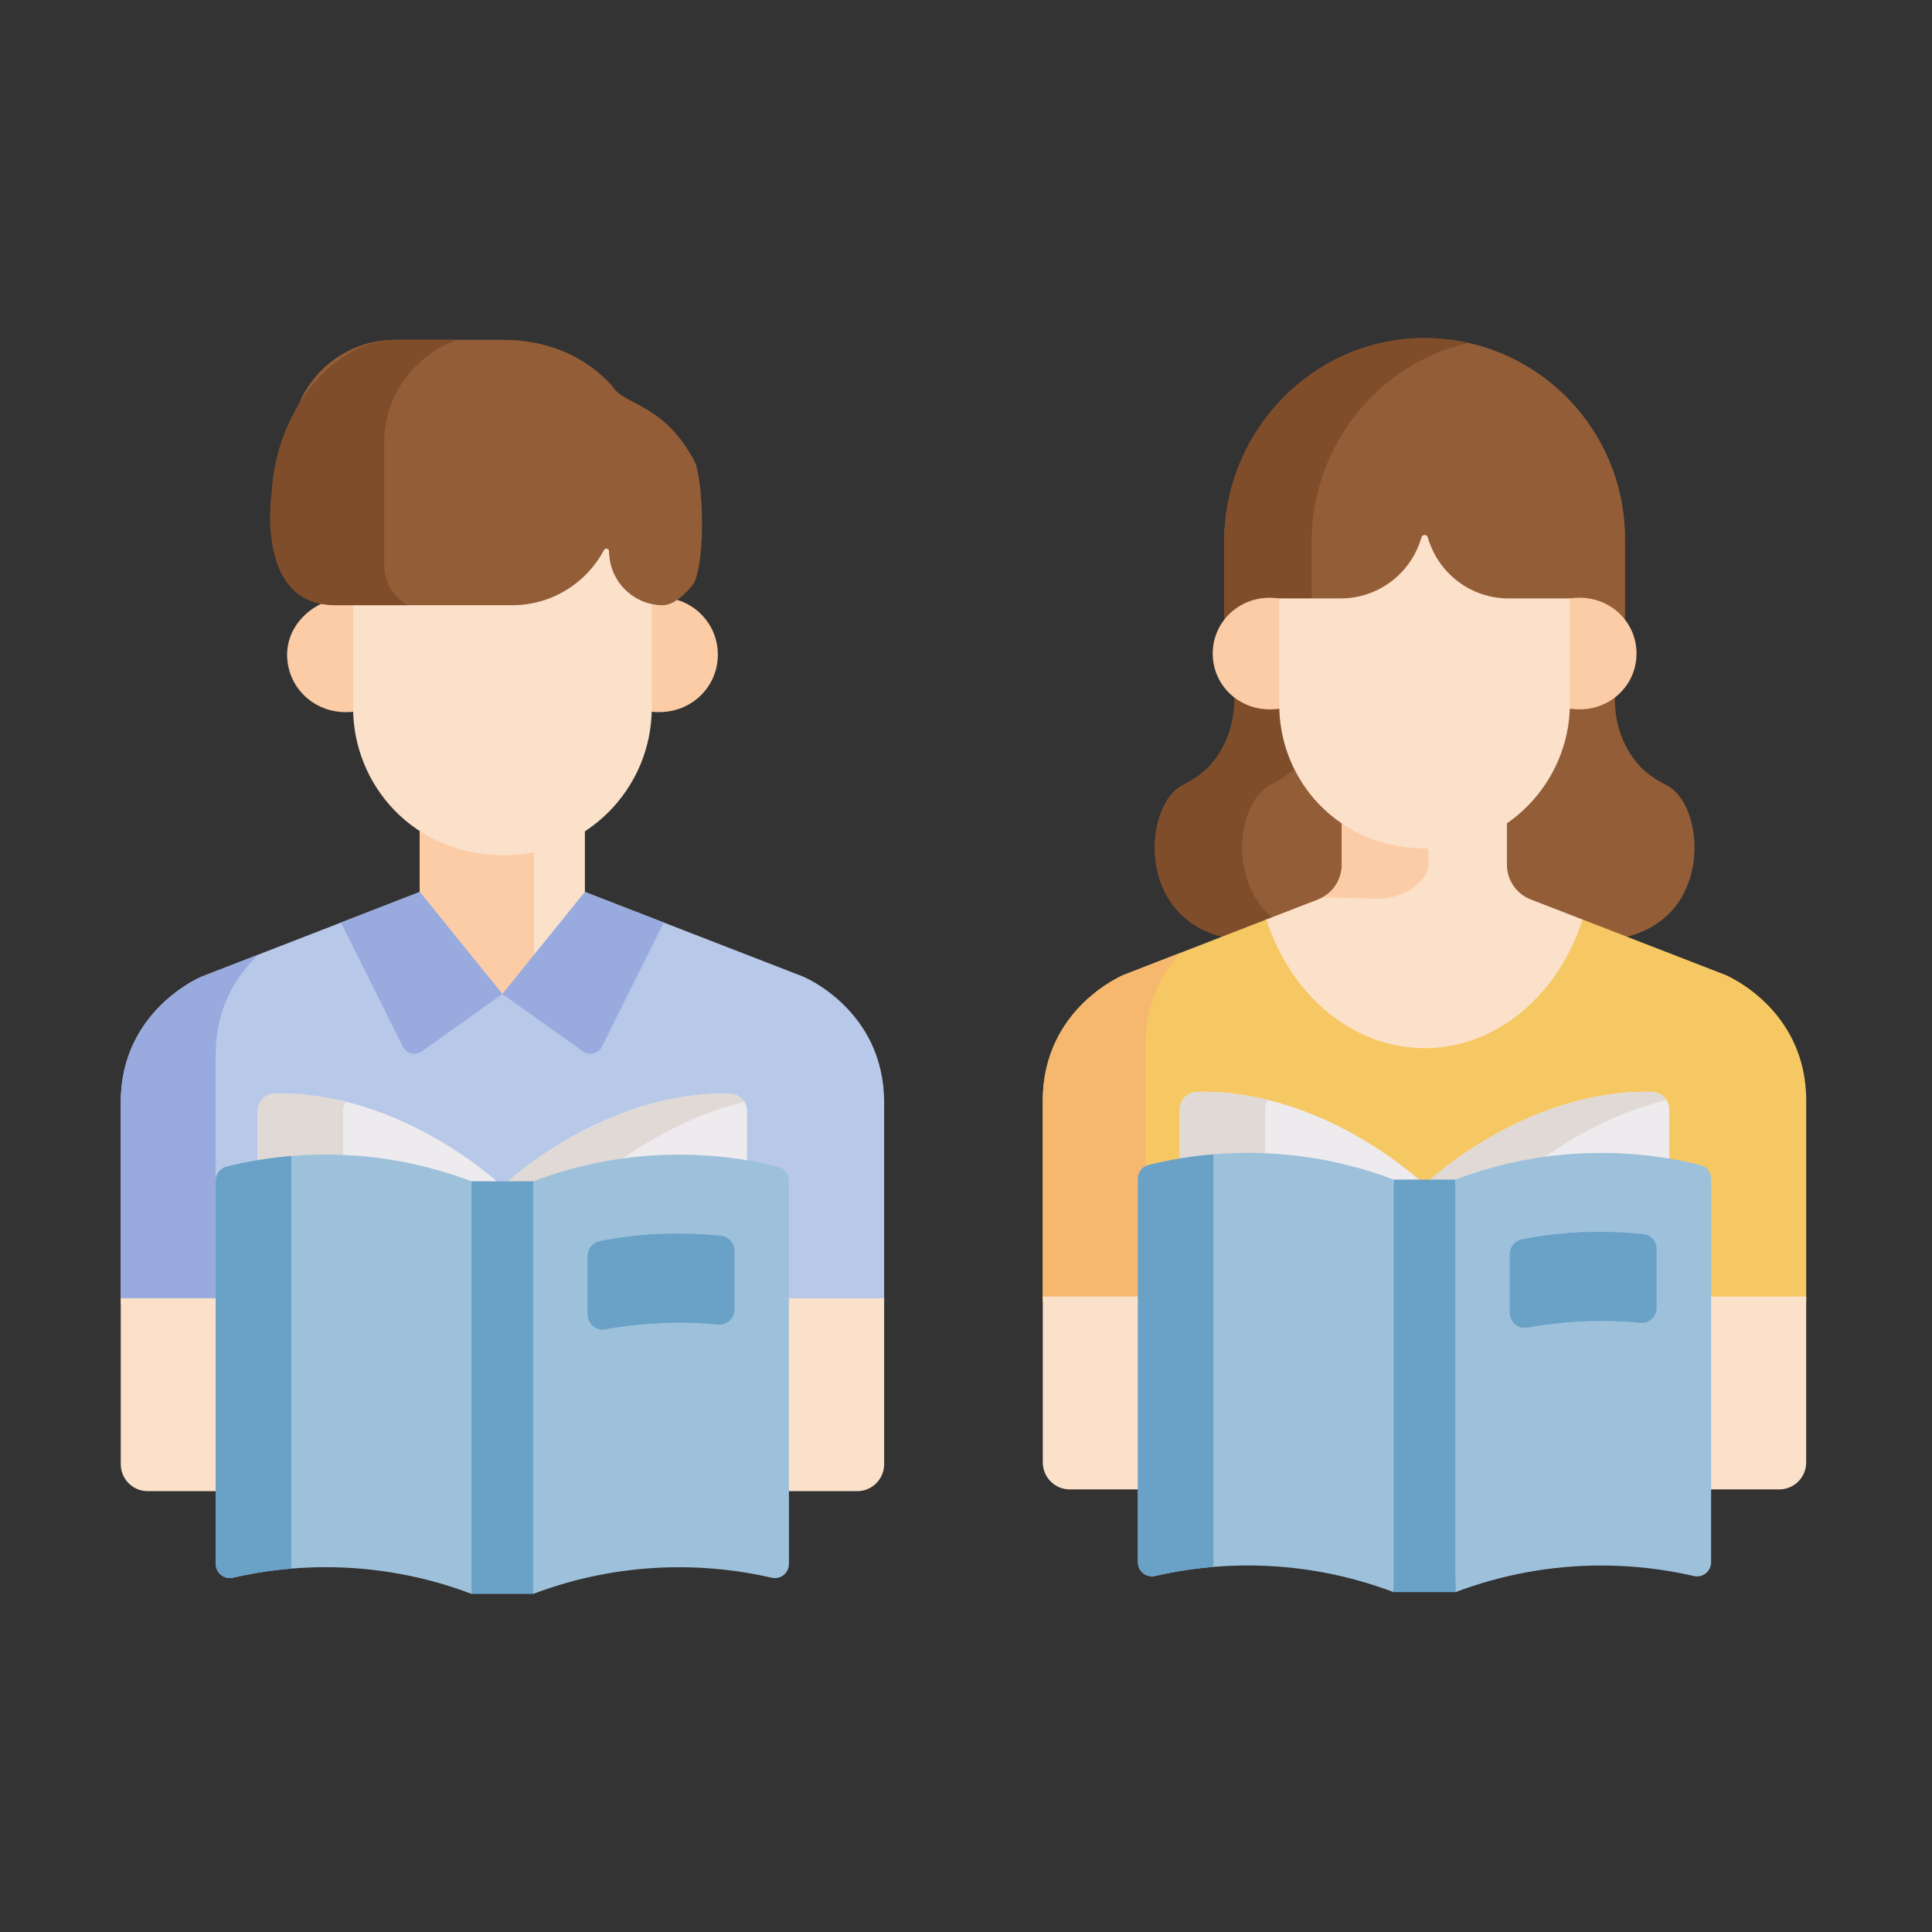 <svg width="80" height="80" viewBox="0 0 80 80" fill="none" xmlns="http://www.w3.org/2000/svg">
<rect x="0" y="0" width="80" height="80" fill="#333333" stroke="none"/>
<g clip-path="url(#clip0_1_4555)">
<path d="M20.892 35.123C19.535 35.123 18.345 34.739 17.381 34.102V37.666L20.8 41.894L24.219 37.666V34.114C23.265 34.751 22.121 35.125 20.891 35.125L20.892 35.123Z" fill="#FBE1CA"/>
<path d="M22.109 34.998C21.716 35.078 21.308 35.123 20.892 35.123C19.535 35.123 18.345 34.739 17.381 34.102V37.666L20.8 41.894L22.109 40.275V34.999V34.998Z" fill="#FBCCA5"/>
<path d="M33.265 40.442L24.219 36.933L20.8 41.161L17.381 36.933L8.345 40.442C8.345 40.442 5 41.821 5 45.64V53.967H36.61V45.64C36.61 41.821 33.265 40.442 33.265 40.442Z" fill="#B8C8E9"/>
<path d="M10.709 39.525L8.345 40.442C8.345 40.442 5 41.821 5 45.64V53.967H8.933V43.656C8.933 41.666 9.841 40.34 10.709 39.525Z" fill="#99AADE"/>
<path d="M24.929 43.333L27.486 38.2L24.22 36.933L20.801 41.161L24.135 43.532C24.404 43.724 24.782 43.63 24.93 43.333H24.929Z" fill="#99AADE"/>
<path d="M16.677 43.333L14.12 38.2L17.386 36.933L20.804 41.161L17.471 43.532C17.201 43.724 16.824 43.63 16.675 43.333H16.677Z" fill="#99AADE"/>
<path d="M32.256 53.757V61.745H35.496C36.112 61.745 36.611 61.245 36.611 60.627V53.757H32.256Z" fill="#FBE1CA"/>
<path d="M9.459 53.757H5V60.627C5 61.244 5.498 61.745 6.115 61.745H9.459V53.757Z" fill="#FBE1CA"/>
<path d="M28.123 48.019C29.081 48.019 30.019 48.101 30.934 48.252V46.008C30.934 45.612 30.614 45.291 30.218 45.283C24.907 45.173 20.801 49.124 20.801 49.124H22.081C23.959 48.411 25.996 48.019 28.124 48.019H28.123Z" fill="#EDEBED"/>
<path d="M13.478 48.019C15.606 48.019 17.643 48.411 19.522 49.124H20.801C20.801 49.124 16.695 45.172 11.385 45.283C10.989 45.29 10.669 45.61 10.669 46.008V48.252C11.584 48.099 12.522 48.019 13.48 48.019H13.478Z" fill="#EDEBED"/>
<path d="M30.82 45.619C30.693 45.42 30.471 45.287 30.218 45.283C24.907 45.173 20.801 49.126 20.801 49.126H22.081C23.148 48.72 24.266 48.419 25.424 48.234C26.547 47.4 28.466 46.2 30.821 45.62L30.82 45.619Z" fill="#E0D9D5"/>
<path d="M14.203 46.008C14.203 45.866 14.245 45.731 14.317 45.619C13.399 45.394 12.414 45.261 11.384 45.283C10.988 45.291 10.668 45.61 10.668 46.008V48.252C11.583 48.099 12.52 48.019 13.479 48.019C13.722 48.019 13.964 48.025 14.203 48.035V46.008Z" fill="#E0D9D5"/>
<path d="M22.079 48.916H19.522L19.209 57.458L19.522 66H22.079L22.392 57.458L22.079 48.916Z" fill="#6AA1C6"/>
<path d="M9.377 48.308C9.116 48.373 8.933 48.608 8.933 48.877V64.758C8.933 65.134 9.28 65.412 9.645 65.329C10.877 65.044 12.16 64.893 13.478 64.893C15.606 64.893 17.643 65.285 19.522 65.998V48.914C17.643 48.2 15.606 47.808 13.478 47.808C12.064 47.808 10.691 47.982 9.377 48.307V48.308Z" fill="#9EC1DB"/>
<path d="M12.062 47.982C12.062 47.943 12.065 47.906 12.072 47.868C11.152 47.945 10.251 48.092 9.377 48.308C9.116 48.373 8.933 48.608 8.933 48.877V64.758C8.933 65.134 9.28 65.412 9.645 65.329C10.431 65.147 11.238 65.021 12.062 64.952V47.982Z" fill="#6AA1C6"/>
<path d="M32.224 48.309C30.91 47.984 29.538 47.81 28.123 47.81C25.995 47.81 23.958 48.202 22.079 48.917V66C23.958 65.287 25.995 64.895 28.123 64.895C29.441 64.895 30.725 65.046 31.956 65.331C32.321 65.415 32.668 65.136 32.668 64.761V48.879C32.668 48.611 32.485 48.376 32.224 48.311V48.309Z" fill="#9EC1DB"/>
<path d="M29.858 51.171C29.281 51.112 28.696 51.08 28.103 51.08C26.985 51.08 25.893 51.188 24.834 51.396C24.543 51.454 24.335 51.709 24.335 52.005V54.432C24.335 54.819 24.684 55.111 25.063 55.043C26.05 54.864 27.064 54.77 28.103 54.77C28.655 54.77 29.199 54.797 29.736 54.849C30.098 54.884 30.411 54.595 30.411 54.232V51.79C30.411 51.472 30.173 51.206 29.858 51.172V51.171Z" fill="#6AA1C6"/>
<path d="M27.431 54.622V51.092C26.547 51.126 25.68 51.227 24.835 51.393C24.544 51.45 24.337 51.707 24.337 52.002V54.43C24.337 54.816 24.686 55.108 25.064 55.04C25.841 54.9 26.636 54.812 27.446 54.782C27.437 54.73 27.431 54.678 27.431 54.623V54.622Z" fill="#6AA1C6"/>
<path d="M27.868 24.792C27.704 24.88 27.517 24.93 27.319 24.93C27.162 24.93 27.008 24.913 26.86 24.883V29.309C26.86 29.358 26.857 29.407 26.857 29.456C28.465 29.7 29.725 28.537 29.725 27.107C29.725 25.992 28.963 25.044 27.869 24.792H27.868Z" fill="#FBCCA5"/>
<path d="M14.752 24.932H13.99C13.85 24.932 13.713 24.914 13.584 24.884C12.641 25.212 11.888 26.062 11.888 27.108C11.888 28.535 13.144 29.701 14.756 29.457C14.756 29.408 14.753 29.359 14.753 29.31V24.932H14.752Z" fill="#FBCCA5"/>
<path d="M25.224 22.705C25.224 22.585 25.064 22.544 25.008 22.65C24.284 24.008 22.856 24.931 21.21 24.931H14.621V29.31C14.621 32.501 17.117 35.416 20.892 35.416C24.253 35.416 26.988 32.677 26.988 29.31V24.882C25.983 24.669 25.224 23.771 25.224 22.705Z" fill="#FBE1CA"/>
<path d="M25.364 15.999C24.302 14.79 22.712 14.072 20.845 14.072H16.353C13.976 14.072 12.048 16.003 12.048 18.384V23.245C12.048 24.248 12.859 25.06 13.86 25.06H21.212C22.856 25.06 24.285 24.137 25.008 22.779C25.064 22.673 25.224 22.715 25.224 22.834C25.224 24.059 26.224 25.06 27.447 25.06C28.058 25.06 28.699 24.209 28.721 24.168C29.156 23.376 29.18 20.555 28.817 19.214C27.521 16.664 25.84 16.808 25.364 15.999Z" fill="#935D38"/>
<path d="M15.908 23.401V18.332C15.908 16.35 17.187 14.671 18.963 14.07H16.353C13.976 14.07 11.433 16.808 11.241 20.463C11.241 20.463 10.568 25.058 13.862 25.058H16.886C16.304 24.736 15.908 24.114 15.908 23.4V23.401Z" fill="#7F4D2A"/>
<path d="M69.028 32.525C68.552 32.28 68.131 32 67.82 31.635C67.218 30.929 66.868 29.994 66.868 28.968L67.29 25.497V22.312C67.29 17.684 63.516 13.941 58.882 14C54.322 14.059 50.693 17.866 50.693 22.435V25.496L51.115 28.966C51.115 29.992 50.767 30.926 50.163 31.633C49.852 31.998 49.431 32.277 48.956 32.524C47.393 33.331 47.018 37.858 50.585 38.781H67.398C70.967 37.859 70.592 33.331 69.029 32.524L69.028 32.525Z" fill="#935D38"/>
<path d="M52.575 32.525C53.05 32.28 53.471 32 53.782 31.635C54.386 30.928 54.734 29.994 54.734 28.968L54.314 25.496V22.435C54.314 18.45 57.074 15.046 60.804 14.2C60.186 14.062 59.543 13.991 58.88 14C54.321 14.059 50.692 17.866 50.692 22.435V25.496L51.114 28.968C51.114 29.994 50.765 30.928 50.161 31.635C49.85 32 49.43 32.28 48.954 32.525C47.391 33.332 47.017 37.859 50.584 38.784H54.204C50.638 37.859 51.013 33.332 52.575 32.525Z" fill="#7F4D2A"/>
<path d="M71.445 40.369L65.47 38.052C64.427 41.065 61.918 43.191 58.986 43.191C56.054 43.191 53.543 41.063 52.5 38.049L46.525 40.369C46.525 40.369 43.18 41.748 43.18 45.568V53.894H74.791V45.568C74.791 41.748 71.446 40.369 71.446 40.369H71.445Z" fill="#F6C863"/>
<path d="M48.881 39.455L46.525 40.37C46.525 40.37 43.18 41.748 43.18 45.568V53.895H47.43V43.255C47.43 41.514 48.125 40.282 48.881 39.455Z" fill="#F6B76F"/>
<path d="M58.984 43.402C61.977 43.402 64.529 41.19 65.532 38.077L63.38 37.242C62.789 37.012 62.399 36.442 62.399 35.807V33.371C61.442 34.034 60.286 34.423 59.046 34.419C57.695 34.415 56.515 34.025 55.561 33.381V35.807C55.561 36.442 55.172 37.012 54.58 37.242L52.436 38.074C53.438 41.187 55.992 43.401 58.984 43.401V43.402Z" fill="#FBE1CA"/>
<path d="M57.028 37.206C57.608 37.218 58.185 37.037 58.631 36.666C58.925 36.422 59.146 36.127 59.146 35.809V34.419C59.112 34.419 59.079 34.421 59.046 34.421C57.695 34.417 56.514 34.027 55.561 33.385V35.811C55.561 36.381 55.247 36.896 54.757 37.161L57.029 37.208L57.028 37.206Z" fill="#FBCCA5"/>
<path d="M70.54 53.685V61.673H73.675C74.29 61.673 74.79 61.174 74.79 60.556V53.685H70.54Z" fill="#FBE1CA"/>
<path d="M47.43 53.685H43.18V60.556C43.18 61.172 43.679 61.673 44.295 61.673H47.43V53.685Z" fill="#FBE1CA"/>
<path d="M66.307 47.947C67.265 47.947 68.203 48.029 69.118 48.18V45.936C69.118 45.539 68.798 45.219 68.402 45.21C63.092 45.099 58.986 49.052 58.986 49.052H60.265C62.144 48.339 64.181 47.947 66.309 47.947H66.307Z" fill="#EDEBED"/>
<path d="M51.663 47.947C53.792 47.947 55.828 48.339 57.706 49.052H58.986C58.986 49.052 54.88 45.099 49.569 45.209C49.173 45.218 48.853 45.538 48.853 45.935V48.179C49.768 48.026 50.706 47.945 51.664 47.945L51.663 47.947Z" fill="#EDEBED"/>
<path d="M69.003 45.547C68.876 45.348 68.654 45.216 68.401 45.211C63.09 45.102 58.984 49.054 58.984 49.054H60.264C61.331 48.649 62.449 48.347 63.608 48.162C64.73 47.328 66.649 46.129 69.004 45.549L69.003 45.547Z" fill="#E0D9D5"/>
<path d="M52.388 45.936C52.388 45.793 52.429 45.659 52.501 45.547C51.582 45.321 50.598 45.189 49.568 45.21C49.172 45.219 48.852 45.538 48.852 45.936V48.18C49.767 48.027 50.705 47.945 51.663 47.945C51.906 47.945 52.148 47.951 52.388 47.961V45.935V45.936Z" fill="#E0D9D5"/>
<path d="M60.264 48.844H57.707L57.394 57.386L57.707 65.927H60.264L60.577 57.386L60.264 48.844Z" fill="#6AA1C6"/>
<path d="M47.561 48.238C47.301 48.303 47.118 48.538 47.118 48.806V64.688C47.118 65.063 47.465 65.342 47.829 65.258C49.061 64.974 50.345 64.822 51.663 64.822C53.791 64.822 55.828 65.215 57.707 65.928V48.844C55.828 48.13 53.791 47.737 51.663 47.737C50.248 47.737 48.875 47.912 47.561 48.236V48.238Z" fill="#9EC1DB"/>
<path d="M50.247 47.912C50.247 47.873 50.25 47.835 50.257 47.798C49.336 47.874 48.436 48.022 47.561 48.238C47.301 48.303 47.118 48.538 47.118 48.807V64.688C47.118 65.063 47.465 65.342 47.829 65.258C48.616 65.078 49.423 64.951 50.247 64.882V47.912Z" fill="#6AA1C6"/>
<path d="M70.409 48.239C69.095 47.914 67.722 47.739 66.307 47.739C64.179 47.739 62.142 48.132 60.264 48.846V65.93C62.142 65.217 64.179 64.824 66.307 64.824C67.626 64.824 68.909 64.976 70.141 65.26C70.505 65.344 70.853 65.065 70.853 64.69V48.809C70.853 48.54 70.67 48.305 70.409 48.24V48.239Z" fill="#9EC1DB"/>
<path d="M68.042 51.098C67.465 51.039 66.88 51.007 66.287 51.007C65.169 51.007 64.077 51.115 63.02 51.323C62.728 51.381 62.521 51.636 62.521 51.932V54.359C62.521 54.746 62.87 55.038 63.248 54.97C64.235 54.791 65.251 54.697 66.288 54.697C66.84 54.697 67.385 54.724 67.922 54.776C68.284 54.811 68.596 54.522 68.596 54.159V51.717C68.596 51.399 68.359 51.132 68.043 51.099L68.042 51.098Z" fill="#6AA1C6"/>
<path d="M65.616 54.55V51.02C64.731 51.055 63.864 51.156 63.02 51.321C62.729 51.378 62.521 51.634 62.521 51.93V54.357C62.521 54.744 62.87 55.035 63.249 54.967C64.025 54.827 64.821 54.739 65.63 54.708C65.622 54.656 65.616 54.604 65.616 54.549V54.55Z" fill="#6AA1C6"/>
<path d="M64.897 24.798V29.196C64.897 29.24 64.894 29.281 64.894 29.325C66.461 29.625 67.765 28.498 67.765 27.062C67.765 25.626 66.463 24.5 64.897 24.799V24.798Z" fill="#FBCCA5"/>
<path d="M53.085 24.799V29.198C53.085 29.241 53.088 29.283 53.088 29.326C51.522 29.626 50.216 28.499 50.216 27.063C50.216 25.627 51.519 24.502 53.085 24.8V24.799Z" fill="#FBCCA5"/>
<path d="M62.464 24.779C60.88 24.779 59.548 23.718 59.128 22.269C59.127 22.263 59.126 22.259 59.123 22.255C59.105 22.194 59.052 22.152 58.99 22.152C58.928 22.152 58.875 22.194 58.858 22.255C58.856 22.26 58.855 22.265 58.852 22.27C58.427 23.742 57.075 24.779 55.517 24.779H52.971V29.195C52.971 32.293 55.388 35.124 59.051 35.137C62.327 35.149 65.006 32.419 65.006 29.137V24.779H62.461H62.464Z" fill="#FBE1CA"/>
</g>
<defs>
<clipPath id="clip0_1_4555">
<rect width="70" height="52" fill="white" transform="translate(5 14)"/>
</clipPath>
</defs>
</svg>
